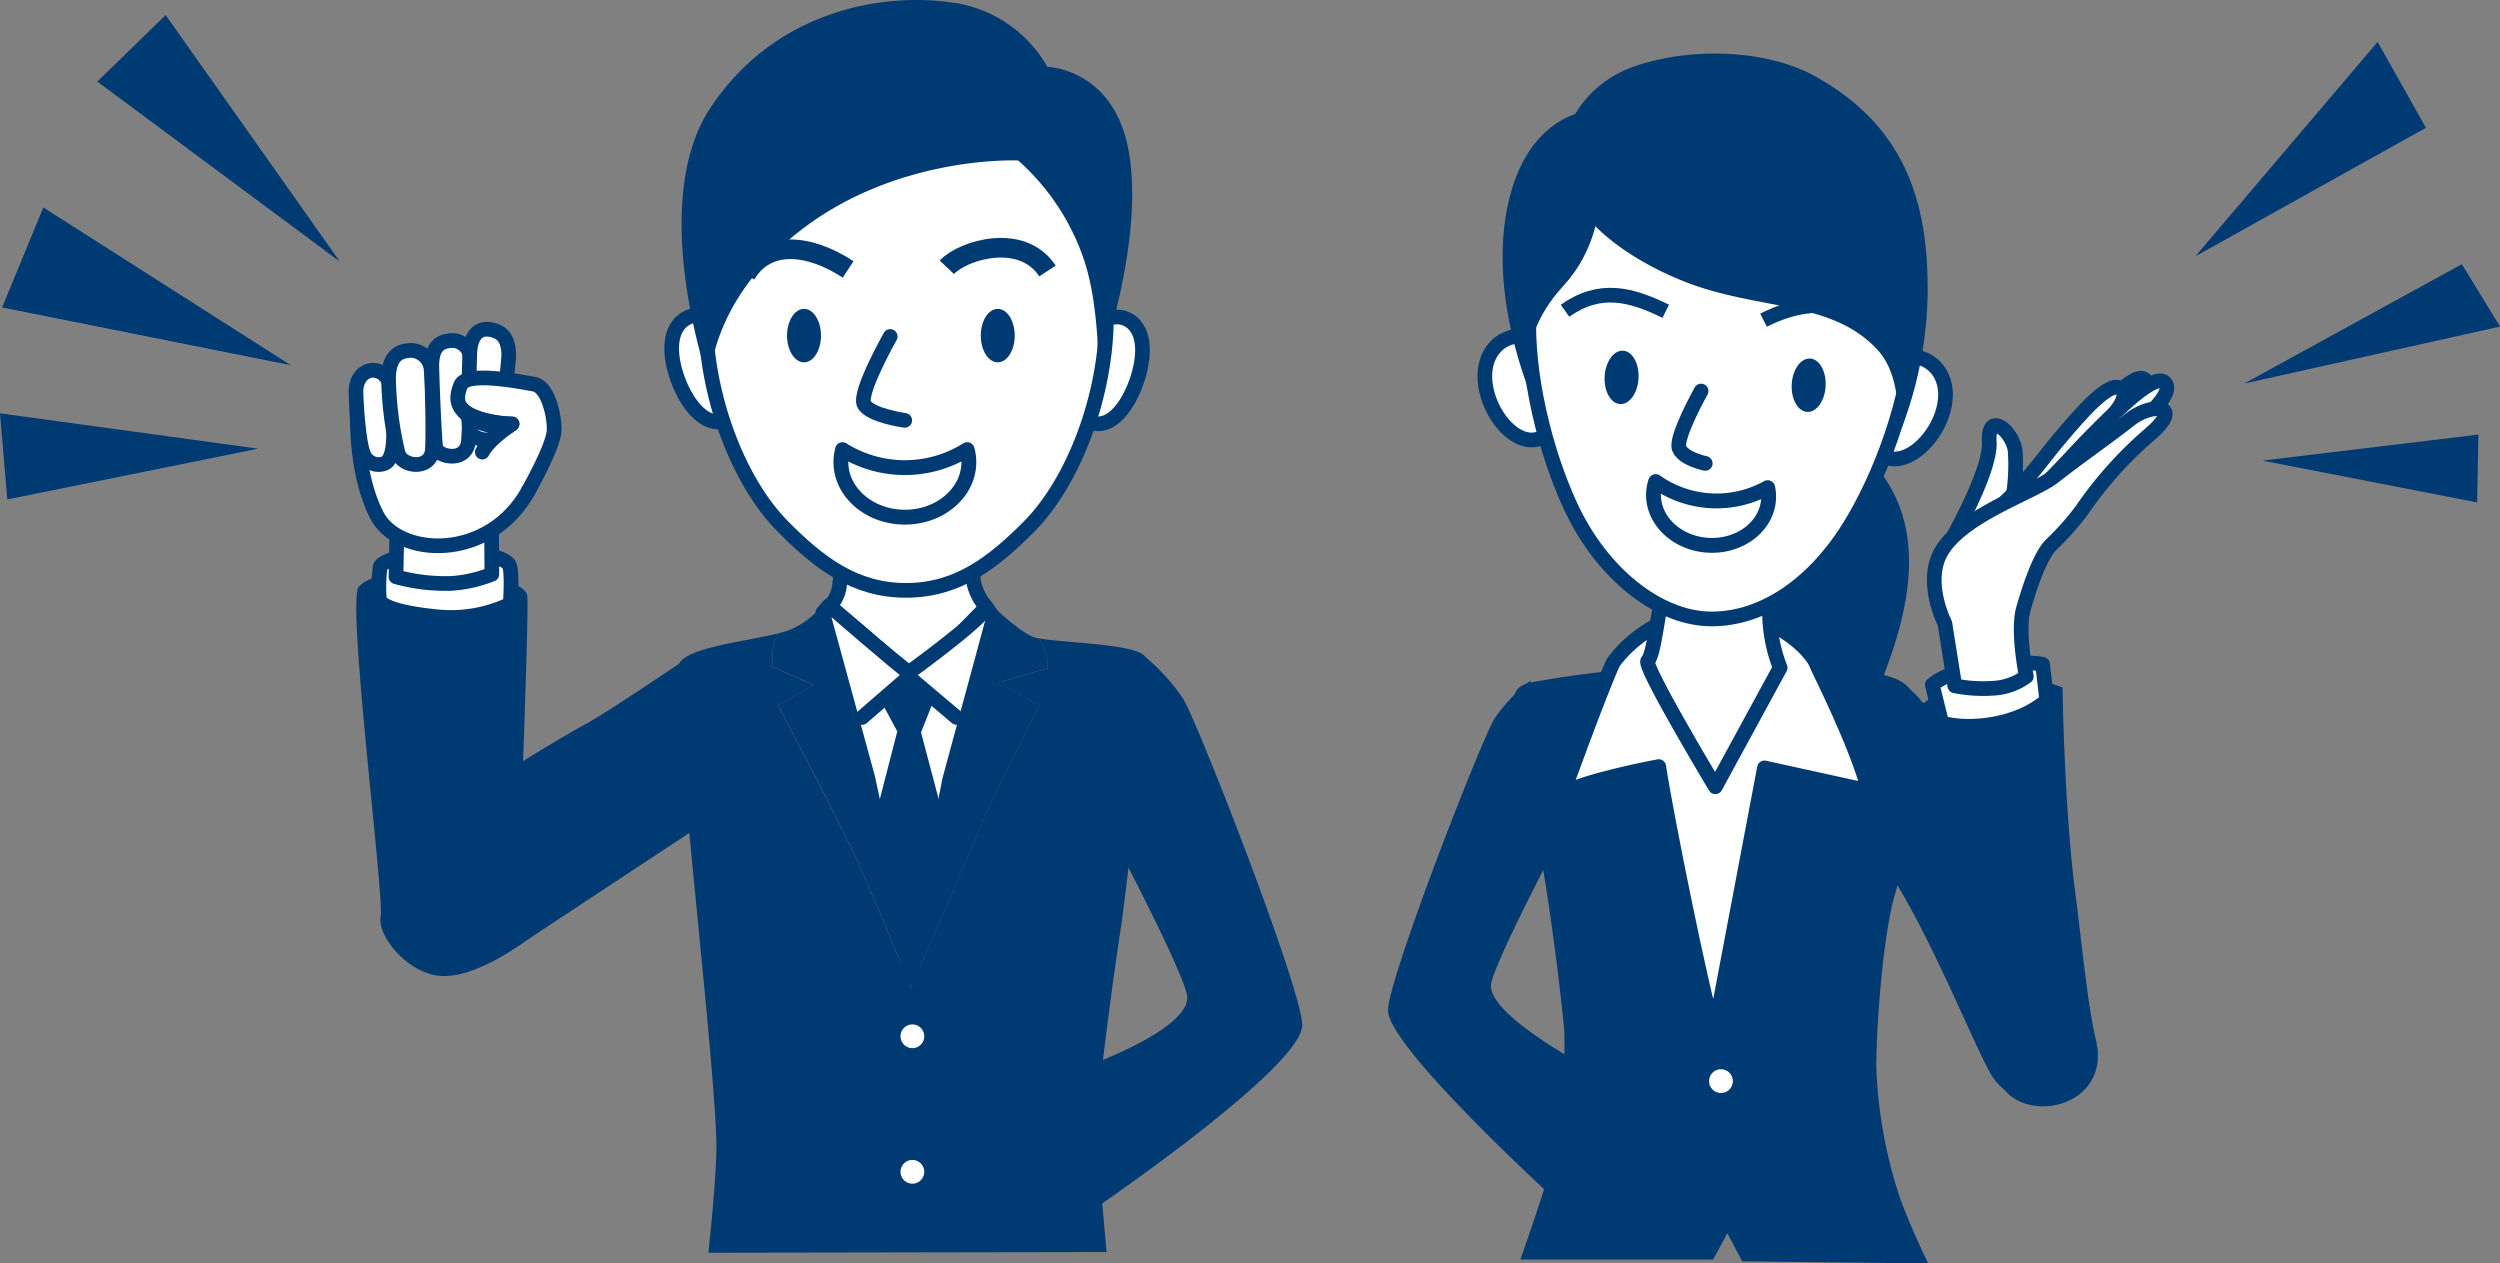 <svg xmlns="http://www.w3.org/2000/svg" width="308.2" height="155.763" viewBox="0 0 308.2 155.763">
  <rect x="0" y="0" width="308.2" height="155.763" fill="#808080" stroke="none"/>
  <g id="fig08" transform="translate(0 0.004)">
    <g id="グループ_2149" data-name="グループ 2149" transform="translate(0 -0.004)">
      <path id="パス_1054" data-name="パス 1054" d="M240.5,74.689s7.653,2.119,9.72,8.319-1.98,11.38-.389,18.809c2.491,11.579,12.236,12.5,12.236,12.5s-5.82-4.73-.605-15.929,13.637-30.024-5.984-39.087S240.5,74.689,240.5,74.689Z" transform="translate(-32.46 -7.745)" fill="#003a72"/>
      <path id="パス_1055" data-name="パス 1055" d="M91.123,92.423S81.394,98.995,79.1,100.2s-7.748,4.575-7.748,4.575.709-19,.51-20.417S66.477,81.06,62.335,81s-9.772.519-11.251,2.318,3.156,38.145,2.715,40.592,3.321,7.065,7.411,7.35,9.417-3.58,10.472-4.306,21.308-14.07,21.308-14.07.432-6.858.4-11.7a20,20,0,0,0-2.257-8.76Z" transform="translate(-6.869 -10.951)" fill="#003a72"/>
      <path id="パス_1056" data-name="パス 1056" d="M61.655,78.673c5.067-.294,7.9.839,8.38,1.531s.173,4.895.173,4.895a16.96,16.96,0,0,1-8.743,1.591c-4.929-.45-7.411-1.358-7.4-2.266a18.9,18.9,0,0,1,.112-3.935c.277-.709,2.966-1.565,7.472-1.825Z" transform="translate(-7.305 -10.63)" fill="#fff" stroke="#003a72" stroke-linecap="round" stroke-linejoin="round" stroke-width="1.81"/>
      <path id="パス_1057" data-name="パス 1057" d="M63.1,82.033a22.678,22.678,0,0,1-6.65-.822l.121-5.967,11.657-.484.043,6.131a16.306,16.306,0,0,1-5.171,1.15Z" transform="translate(-7.634 -10.107)" fill="#fff" stroke="#003a72" stroke-linecap="round" stroke-linejoin="round" stroke-width="1.81"/>
      <path id="パス_1058" data-name="パス 1058" d="M53.32,70.669c-2.551-5.007-2.369-11.553-2.43-12.92s4.713-3.623,8.483-4.194,8.06-.7,9.409.026,3.018,4.748,3.174,6.252,1.323,5.586.069,7.843c-4.877,8.8-16.059,8.189-18.7,3Z" transform="translate(-6.882 -7.176)" fill="#fff" stroke="#003a72" stroke-linecap="round" stroke-linejoin="round" stroke-width="1.81"/>
      <path id="パス_1059" data-name="パス 1059" d="M52.868,52.78c-1,0-2.179.865-2.119,2.828s.363,6.122.917,7.48a1.981,1.981,0,0,0,2.7,1.133c.752-.406,1.193-2.015.969-5.189-.208-2.957-.484-3.744-.467-4.142a2.023,2.023,0,0,0-2-2.1Z" transform="translate(-6.863 -7.135)" fill="#fff" stroke="#003a72" stroke-linecap="round" stroke-linejoin="round" stroke-width="1.81"/>
      <path id="パス_1060" data-name="パス 1060" d="M58.268,49.95c-1.41.026-2.767.467-2.88,3.269a42.082,42.082,0,0,0,1.15,9.3c.424,1.851,4.125,2.274,4.263-.4s-.069-9.037-.156-9.7a2.551,2.551,0,0,0-2.369-2.465Z" transform="translate(-7.489 -6.752)" fill="#fff" stroke="#003a72" stroke-linecap="round" stroke-linejoin="round" stroke-width="1.81"/>
      <path id="パス_1061" data-name="パス 1061" d="M63.965,48.549c-1.5.086-2.439.856-2.4,3.243s.32,8.639.467,9.876,3.865,2.067,4.056-.822.311-9.478.216-10.2a2.211,2.211,0,0,0-2.352-2.093Z" transform="translate(-8.327 -6.562)" fill="#fff" stroke="#003a72" stroke-linecap="round" stroke-linejoin="round" stroke-width="1.81"/>
      <path id="パス_1062" data-name="パス 1062" d="M70.182,47.155c-2.188-.8-3.2.614-3.243,2.923s-.268,7.515-.026,9.141,4,2.266,4.142-.873.735-7.714.7-8.388-.121-2.266-1.583-2.793Z" transform="translate(-9.034 -6.344)" fill="#fff" stroke="#003a72" stroke-linecap="round" stroke-linejoin="round" stroke-width="1.81"/>
      <path id="パス_1063" data-name="パス 1063" d="M73.959,67.776s3.165-5.534,3.182-7.515-.839-5.327-2.465-5.612-8.319-1.643-9.045.1-.536,3.139,1.816,4a13.449,13.449,0,0,0,4.505.8s-2.862,1.885-3.667,3.468" transform="translate(-8.825 -7.283)" fill="#fff" stroke="#003a72" stroke-linecap="round" stroke-linejoin="round" stroke-width="1.81"/>
      <path id="パス_1064" data-name="パス 1064" d="M72,60.117S67.2,60,65.65,58.05a5.1,5.1,0,0,0,1.911,1.695,11.434,11.434,0,0,0,3.7.873l.735-.5Z" transform="translate(-8.879 -7.848)" fill="#fff" stroke="#003a72" stroke-linecap="round" stroke-linejoin="round" stroke-width="1.81"/>
      <path id="パス_1065" data-name="パス 1065" d="M153.453,47.559s3.58-3.286,6.062-2.119c2.084.977,2.421,3.822,1.427,7.108s-3.139,6.33-5.5,5.725a3.81,3.81,0,0,1-2.862-2.119l.873-8.6Z" transform="translate(-20.635 -6.108)" fill="#fff" stroke="#003a72" stroke-linecap="round" stroke-linejoin="round" stroke-width="1.81"/>
      <path id="パス_1066" data-name="パス 1066" d="M104.2,47.3s-3.77-3.286-6.382-2.119c-2.188.977-2.551,3.822-1.5,7.108s3.312,6.33,5.8,5.725,3.018-2.119,3.018-2.119l-.925-8.6Z" transform="translate(-12.949 -6.073)" fill="#fff" stroke="#003a72" stroke-linecap="round" stroke-linejoin="round" stroke-width="1.81"/>
      <path id="パス_1067" data-name="パス 1067" d="M215.417,97.05a20.692,20.692,0,0,0-4.384,4.618c-1.617,2.542-13.136,32.1-13.153,36.009-.026,4.773,22.856,25.389,22.856,25.389l4.082-17.079s-14.26-7.169-14.26-11.328c0-1.937,7.178-15.678,7.178-15.678l-2.309-21.922Z" transform="translate(-26.761 -13.122)" fill="#003a72"/>
      <path id="パス_1068" data-name="パス 1068" d="M270.633,97.32a10.812,10.812,0,0,1,3.217,3.234c1.851,2.542,6.7,11.769,10.161,19.855s10.152,21.463,7.619,25.623-7.688,3.4-9.953-.519-7.938-18.454-13.456-26.254l2.413-21.93Z" transform="translate(-36.274 -13.158)" fill="#003a72"/>
      <path id="パス_1069" data-name="パス 1069" d="M241.689,94.936s16.906.406,19.682,1.1,4.151,1.842,3.926,4.618-.891,17.312-2.413,22.155S260.5,139.151,260.5,144.46a57.545,57.545,0,0,0,2.958,16.171,86.34,86.34,0,0,0,3.45,7.964l-22.933-.268-1.833-3.459-1.764,3.243H216.62s3.226-9.063,3.9-12.089a68.232,68.232,0,0,0,1.522-15.946c-.3-3.926-1.695-14.952-2.767-20.953s-3.148-16.387-3.148-17.771-1.306-3.693,1.773-4.384a123.394,123.394,0,0,1,23.79-2.024Z" transform="translate(-29.192 -12.832)" fill="#003a72"/>
      <path id="パス_1070" data-name="パス 1070" d="M241.219,87.6c7.9-.605,12.306,4.773,12.764,5.932s4.817,9.521,6.538,15.8l-12.868-2.828-6.174,32.61c-1.634-5.31-6.019-27.145-6.858-32.774,0,0-9.288,1.73-11.821,3.347,0,0,4.592-12.7,6.209-16.162,0,0,4.419-6.581,12.21-5.932Z" transform="translate(-30.132 -11.837)" fill="#fff" stroke="#003a72" stroke-linecap="round" stroke-linejoin="round" stroke-width="1.81"/>
      <path id="パス_1071" data-name="パス 1071" d="M236.306,77.719a32.192,32.192,0,0,1,0,8.215c-.588,3.476-.865,5.362-1.41,6.062s8.336,15.5,8.336,15.5l7.99-14.675a19.022,19.022,0,0,1-1.306-6.5c-.1-3.433-.233-8.6-.233-8.6H236.3Z" transform="translate(-31.764 -10.506)" fill="#fff" stroke="#003a72" stroke-linecap="round" stroke-linejoin="round" stroke-width="1.81"/>
      <path id="パス_1072" data-name="パス 1072" d="M291.249,97.824a17.167,17.167,0,0,0-9.85-.787c-5.621,1.012-7.869,3.165-7.869,3.165s3.822,13.542,5.439,23.677,3.027,21.308,5.31,23.764c3.649,3.926,13.015,1.384,11.078-6.46-1-4.056-1.859-13.058-2.5-17.857-1.384-10.412-1.6-25.493-1.6-25.493Z" transform="translate(-36.992 -13.075)" fill="#003a72"/>
      <path id="パス_1073" data-name="パス 1073" d="M289.583,99.11c-3.5,3.079-9.443,3.762-12.954,2.8l-1.159-4.7s1.5-1.608,6.572-2.318,7.022-.225,7.022-.225l.519,4.454Z" transform="translate(-37.255 -12.778)" fill="#fff" stroke="#003a72" stroke-linecap="round" stroke-linejoin="round" stroke-width="1.81"/>
      <path id="パス_1074" data-name="パス 1074" d="M161.517,93.579a24.6,24.6,0,0,1,4.7,5.163c1.807,2.836,14.684,35.9,14.718,40.272.026,5.336-26.747,23.435-26.747,23.435L150.82,145.4s15.946-5.128,15.946-9.772c0-2.162-8.034-17.537-8.034-17.537l2.785-24.525Z" transform="translate(-20.397 -12.651)" fill="#003a72"/>
      <path id="パス_1075" data-name="パス 1075" d="M120.049,72.438s-.329,7.714-.545,9.322a4.71,4.71,0,0,1-1.314,2.854s2.949,2.257,4.99,4.073,5.1,4.194,5.1,4.194a42.109,42.109,0,0,0,5.24-4.082c1.358-1.47,4.064-4.194,4.064-4.194A6.746,6.746,0,0,1,136,81.432c-.225-1.7-.389-9.262-.389-9.262l-15.566.259Z" transform="translate(-15.984 -9.757)" fill="#fff" stroke="#003a72" stroke-linecap="round" stroke-linejoin="round" stroke-width="1.81"/>
      <path id="パス_1076" data-name="パス 1076" d="M151.376,125.77s4.082-31.2,2.8-32.7S143.9,91.439,141.094,90.9a5.172,5.172,0,0,1,1.081,3.71l-6.036,1.747,5.068,2.888s-5.3,10.074-7.9,16.387c-1.548,3.753-7.956,18.419-7.956,18.419s-4.817-12.245-7.913-18.471-8.466-16.439-8.466-16.439l4.419-2.491-5.214-2.283c.346-.744-.277-2.421.917-4.09-3.788.951-10.68,1.652-12.159,3.528s4.116,46.489,4.454,59.184c.1,3.822-.986,13.655-.986,13.655l49.084-.086s-1.046-11.994-1.176-13.231c-.45-4.531,3.061-27.543,3.061-27.543Z" transform="translate(-13.075 -12.206)" fill="#003a72"/>
      <path id="パス_1077" data-name="パス 1077" d="M118.076,86.31s8.907,7.731,9.824,8.267c0,0,8.769-6.321,9.564-8.016l.891,1.228-5.431,20.062-4.782,24.282-5.31-24.6L117.28,87.244l.8-.925Z" transform="translate(-15.861 -11.669)" fill="#fff" stroke="#003a72" stroke-linecap="round" stroke-linejoin="round" stroke-width="1.81"/>
      <path id="パス_1078" data-name="パス 1078" d="M143.984,94.09a5.224,5.224,0,0,0-1.081-3.71c-.208-.043-.372-.078-.476-.112-1.47-.45-4.263-3.018-4.263-3.018l-.994-.752-5.232,20.469-4.782,24.282-5.31-24.6L116.311,86.42l-.735.657a10.013,10.013,0,0,1-3.563,2.343c-.242.086-.623.2-1.107.32-1.2,1.669-.579,3.347-.917,4.09l5.215,2.283L110.786,98.6s5.379,10.2,8.466,16.439,7.913,18.471,7.913,18.471,6.408-14.658,7.956-18.419c2.6-6.313,7.9-16.387,7.9-16.387l-5.068-2.888,6.036-1.747Z" transform="translate(-14.875 -11.684)" fill="#003a72"/>
      <path id="パス_1079" data-name="パス 1079" d="M134.556,101.5l-5.906-4.99-5.759,4.99" transform="translate(-16.62 -13.049)" fill="none" stroke="#003a72" stroke-linecap="round" stroke-linejoin="round" stroke-width="1.81"/>
      <path id="パス_1080" data-name="パス 1080" d="M128.889,96.51l3.165,2.7-1.643,4.125,2.8,10.576-4.073,20.1-4.41-20.1,2.759-10.688-1.963-3.658Z" transform="translate(-16.869 -13.049)" fill="#003a72"/>
      <path id="パス_1081" data-name="パス 1081" d="M277.18,76.3s5.777-9.7,5.543-13.62,2.871-1.323,3.191,1.081a24.93,24.93,0,0,1-.83,8.328Z" transform="translate(-37.486 -8.201)" fill="#fff" stroke="#003a72" stroke-linecap="round" stroke-linejoin="round" stroke-width="1.81"/>
      <path id="パス_1082" data-name="パス 1082" d="M302.7,54.257c-1.167-1.781-5.828,3.831-8.717,7.281S287.007,71,282.553,73.575c-2.3,1.332,3.286,1.064,3.286,1.064s9.426-9.435,11.994-12.747,5.811-6.2,4.869-7.627Z" transform="translate(-38.138 -7.288)" fill="#fff" stroke="#003a72" stroke-linecap="round" stroke-linejoin="round" stroke-width="1.81"/>
      <path id="パス_1083" data-name="パス 1083" d="M299.685,55.544c-1.228-1.7-5.249,3.079-7.731,6.01s-5.941,8.12-9.971,10.152c-2.084,1.046,3.182,1.193,3.182,1.193s8.258-7.921,10.455-10.758,5.059-5.232,4.073-6.6Z" transform="translate(-38.07 -7.46)" fill="#fff" stroke="#003a72" stroke-linecap="round" stroke-linejoin="round" stroke-width="1.81"/>
      <path id="パス_1084" data-name="パス 1084" d="M305.283,54.678c-1.012-1.877-6.131,3.329-9.3,6.52s-7.748,8.846-12.4,11.034c-2.4,1.133,3.182,1.332,3.182,1.332s10.187-8.6,13.023-11.692S306.1,56.183,305.283,54.678Z" transform="translate(-38.271 -7.338)" fill="#fff" stroke="#003a72" stroke-linecap="round" stroke-linejoin="round" stroke-width="1.81"/>
      <path id="パス_1085" data-name="パス 1085" d="M278.275,92.4l-1.219-7.67s-2.214-4.281-.882-7.913c1.868-5.111,11.666-8.077,14.355-10.213s6.6-4.851,9.3-6.979,6.909-1.963,2.43,1.851a48.118,48.118,0,0,0-8.319,9.3,33.5,33.5,0,0,1-3.744,4.22c-1.453,1.384-2.785,5.569-3.459,7.938-.787,2.767.363,8.328.363,8.328a7.467,7.467,0,0,1-4.116,1.461,18.053,18.053,0,0,1-4.7-.3Z" transform="translate(-37.292 -7.875)" fill="#fff" stroke="#003a72" stroke-linecap="round" stroke-linejoin="round" stroke-width="1.81"/>
      <circle id="楕円形_21" data-name="楕円形 21" cx="2.369" cy="2.369" r="2.369" transform="translate(110.11 125.385)" fill="#fff" stroke="#003a72" stroke-linecap="round" stroke-linejoin="round" stroke-width="1.81"/>
      <circle id="楕円形_22" data-name="楕円形 22" cx="2.369" cy="2.369" r="2.369" transform="translate(110.11 142.092)" fill="#fff" stroke="#003a72" stroke-linecap="round" stroke-linejoin="round" stroke-width="1.81"/>
      <circle id="楕円形_23" data-name="楕円形 23" cx="2.369" cy="2.369" r="2.369" transform="translate(209.791 130.91)" fill="#fff" stroke="#003a72" stroke-linecap="round" stroke-linejoin="round" stroke-width="1.81"/>
      <path id="パス_1086" data-name="パス 1086" d="M346.766,37.66,319.95,52.37l31.52-7.022Z" transform="translate(-43.27 -5.09)" fill="#003a72"/>
      <path id="パス_1087" data-name="パス 1087" d="M312.98,32.4,341.4,16.556,335.438,5.98Z" transform="translate(-42.328 -0.806)" fill="#003a72"/>
      <path id="パス_1088" data-name="パス 1088" d="M349.157,61.95,322.54,65.158,349,70.312Z" transform="translate(-43.621 -8.375)" fill="#003a72"/>
      <path id="パス_1089" data-name="パス 1089" d="M43.765,32.529,22.3,2.15,13.87,10.339Z" transform="translate(-1.876 -0.288)" fill="#003a72"/>
      <path id="パス_1090" data-name="パス 1090" d="M35.876,49.011,5.385,29.58.3,41.9Z" transform="translate(-0.041 -3.997)" fill="#003a72"/>
      <path id="パス_1091" data-name="パス 1091" d="M31.823,63.278,0,58.92.9,69.531Z" transform="translate(0 -7.965)" fill="#003a72"/>
      <path id="パス_1092" data-name="パス 1092" d="M150,40.991c0,9.322-3.883,20.088-9.556,25.787-4.479,4.505-8.855,7.843-15.151,7.843s-10.714-3.355-15.2-7.9c-5.638-5.7-9.5-16.439-9.5-25.735,0-16.69,10.446-27.361,24.706-27.361S150,24.31,150,40.991Z" transform="translate(-13.604 -1.84)" fill="#fff" stroke="#003a72" stroke-linecap="round" stroke-linejoin="round" stroke-width="1.81"/>
      <path id="パス_1093" data-name="パス 1093" d="M134.98,37.723c2.049-2.162,9.288-4.315,12.409.458" transform="translate(-18.255 -4.773)" fill="none" stroke="#003a72" stroke-linejoin="round" stroke-width="2.42"/>
      <path id="パス_1094" data-name="パス 1094" d="M106.33,38.643c2.568-4.315,7.8-3.77,12.608-.631" transform="translate(-14.38 -4.802)" fill="none" stroke="#003a72" stroke-linejoin="round" stroke-width="2.42"/>
      <path id="パス_1095" data-name="パス 1095" d="M126.392,47.96s-3.926,6.944-3.226,8.345,5.016,2,5.016,2" transform="translate(-16.646 -6.483)" fill="#fff" stroke="#003a72" stroke-linecap="round" stroke-linejoin="round" stroke-width="1.81"/>
      <path id="パス_1096" data-name="パス 1096" d="M148.527,45.8s6.019-16.638,3.623-27.837c-2.041-9.547-9.893-9.72-9.893-9.72A15.931,15.931,0,0,0,130.419.294c-8.587-1.228-21.766,1.02-29.7,13s-.1,34.072-.1,34.072-.311-10.611,12.133-19.656c11.83-8.6,25.908-7.93,25.908-7.93a28.608,28.608,0,0,1,8.2,12.5c1.833,5.69,1.678,13.516,1.678,13.516Z" transform="translate(-13.14 0.004)" fill="#003a72"/>
      <ellipse id="楕円形_24" data-name="楕円形 24" cx="2.093" cy="3.295" rx="2.093" ry="3.295" transform="translate(97.026 38.078)" fill="#003a72"/>
      <ellipse id="楕円形_25" data-name="楕円形 25" cx="2.093" cy="3.295" rx="2.093" ry="3.295" transform="translate(120.911 38.078)" fill="#003a72"/>
      <path id="パス_1097" data-name="パス 1097" d="M120.088,64.1a5.929,5.929,0,0,0-.208,1.522c0,3.753,3.528,6.8,7.887,6.8s7.887-3.044,7.887-6.8a5.982,5.982,0,0,0-.208-1.522,14.455,14.455,0,0,1-15.375,0Z" transform="translate(-16.213 -8.666)" fill="#fff" stroke="#003a72" stroke-linecap="round" stroke-linejoin="round" stroke-width="1.83"/>
      <path id="パス_1098" data-name="パス 1098" d="M275.39,57.986c-1.167,3.39-4.324,6.148-6.754,5.318s-3.217-4.946-2.058-8.336,3.848-4.765,6.278-3.935,3.7,3.563,2.534,6.944Z" transform="translate(-35.981 -6.867)" fill="#fff" stroke="#003a72" stroke-linecap="round" stroke-linejoin="round" stroke-width="1.81"/>
      <path id="パス_1099" data-name="パス 1099" d="M211.887,54.653c.8,3.494,3.658,6.572,6.166,5.993s3.718-4.583,2.914-8.077-3.329-5.137-5.828-4.566-4.056,3.156-3.251,6.641Z" transform="translate(-28.627 -6.474)" fill="#fff" stroke="#003a72" stroke-linecap="round" stroke-linejoin="round" stroke-width="1.81"/>
      <path id="パス_1100" data-name="パス 1100" d="M265.354,42.6c-.441,8.371-4.021,18.134-8.025,24.481-4.748,7.515-11.207,11.363-17.312,11.138s-13.041-5.474-16.949-13.94c-3.035-6.564-5.5-16.171-5.085-24.161.96-18.29,12.02-26.5,25.1-25.813s23.227,10,22.268,28.286Z" transform="translate(-29.474 -1.926)" fill="#fff" stroke="#003a72" stroke-linecap="round" stroke-linejoin="round" stroke-width="1.81"/>
      <path id="パス_1101" data-name="パス 1101" d="M225.158,15.74s-8.094.251-10.412,12.184,3.623,24.533,3.623,24.533-3.865-7.29,3.347-15.107c7.835-8.492,3.442-21.61,3.442-21.61Z" transform="translate(-28.97 -2.126)" fill="#003a72"/>
      <path id="パス_1102" data-name="パス 1102" d="M253.733,10.355c-5.794-3.165-14.952-3.58-22-1.185s-9.694,9-8.933,12.807c1.617,8.1,12.245,12.945,16.9,14.459,8.6,2.793,16.664,1.989,21.939,7.791,3.45,3.8,2.266,11.181,2.266,11.181a48.535,48.535,0,0,0,3.848-18.186c.086-10.126-2.075-20.348-14.018-26.868Z" transform="translate(-30.115 -1.029)" fill="#003a72"/>
      <path id="パス_1103" data-name="パス 1103" d="M235.528,44.059c-4.324-2.119-8.137-3.1-12.418-.061" transform="translate(-30.174 -5.687)" fill="none" stroke="#003a72" stroke-linejoin="round" stroke-width="1.81"/>
      <path id="パス_1104" data-name="パス 1104" d="M251.41,45.358c3.848-1.954,9.607-3.3,12.937,1.332" transform="translate(-34.001 -5.887)" fill="none" stroke="#003a72" stroke-linejoin="round" stroke-width="1.81"/>
      <path id="パス_1105" data-name="パス 1105" d="M242.078,55.74s-3.208,5.742-2.707,7.056,3.217,1.868,3.217,1.868" transform="translate(-32.366 -7.535)" fill="#fff" stroke="#003a72" stroke-linecap="round" stroke-linejoin="round" stroke-width="1.81"/>
      <ellipse id="楕円形_26" data-name="楕円形 26" cx="3.295" cy="2.093" rx="3.295" ry="2.093" transform="translate(197.641 49.701) rotate(-86.9)" fill="#003a72"/>
      <ellipse id="楕円形_27" data-name="楕円形 27" cx="3.295" cy="2.093" rx="3.295" ry="2.093" transform="translate(220.705 50.669) rotate(-86.9)" fill="#003a72"/>
      <path id="パス_1106" data-name="パス 1106" d="M235.988,68.65a5.394,5.394,0,0,0-.259,1.358c-.182,3.373,2.845,6.287,6.762,6.494s7.238-2.352,7.42-5.725A5.22,5.22,0,0,0,249.8,69.4a12.976,12.976,0,0,1-13.81-.752Z" transform="translate(-31.879 -9.281)" fill="#fff" stroke="#003a72" stroke-linecap="round" stroke-linejoin="round" stroke-width="1.83"/>
    </g>
  </g>
</svg>
